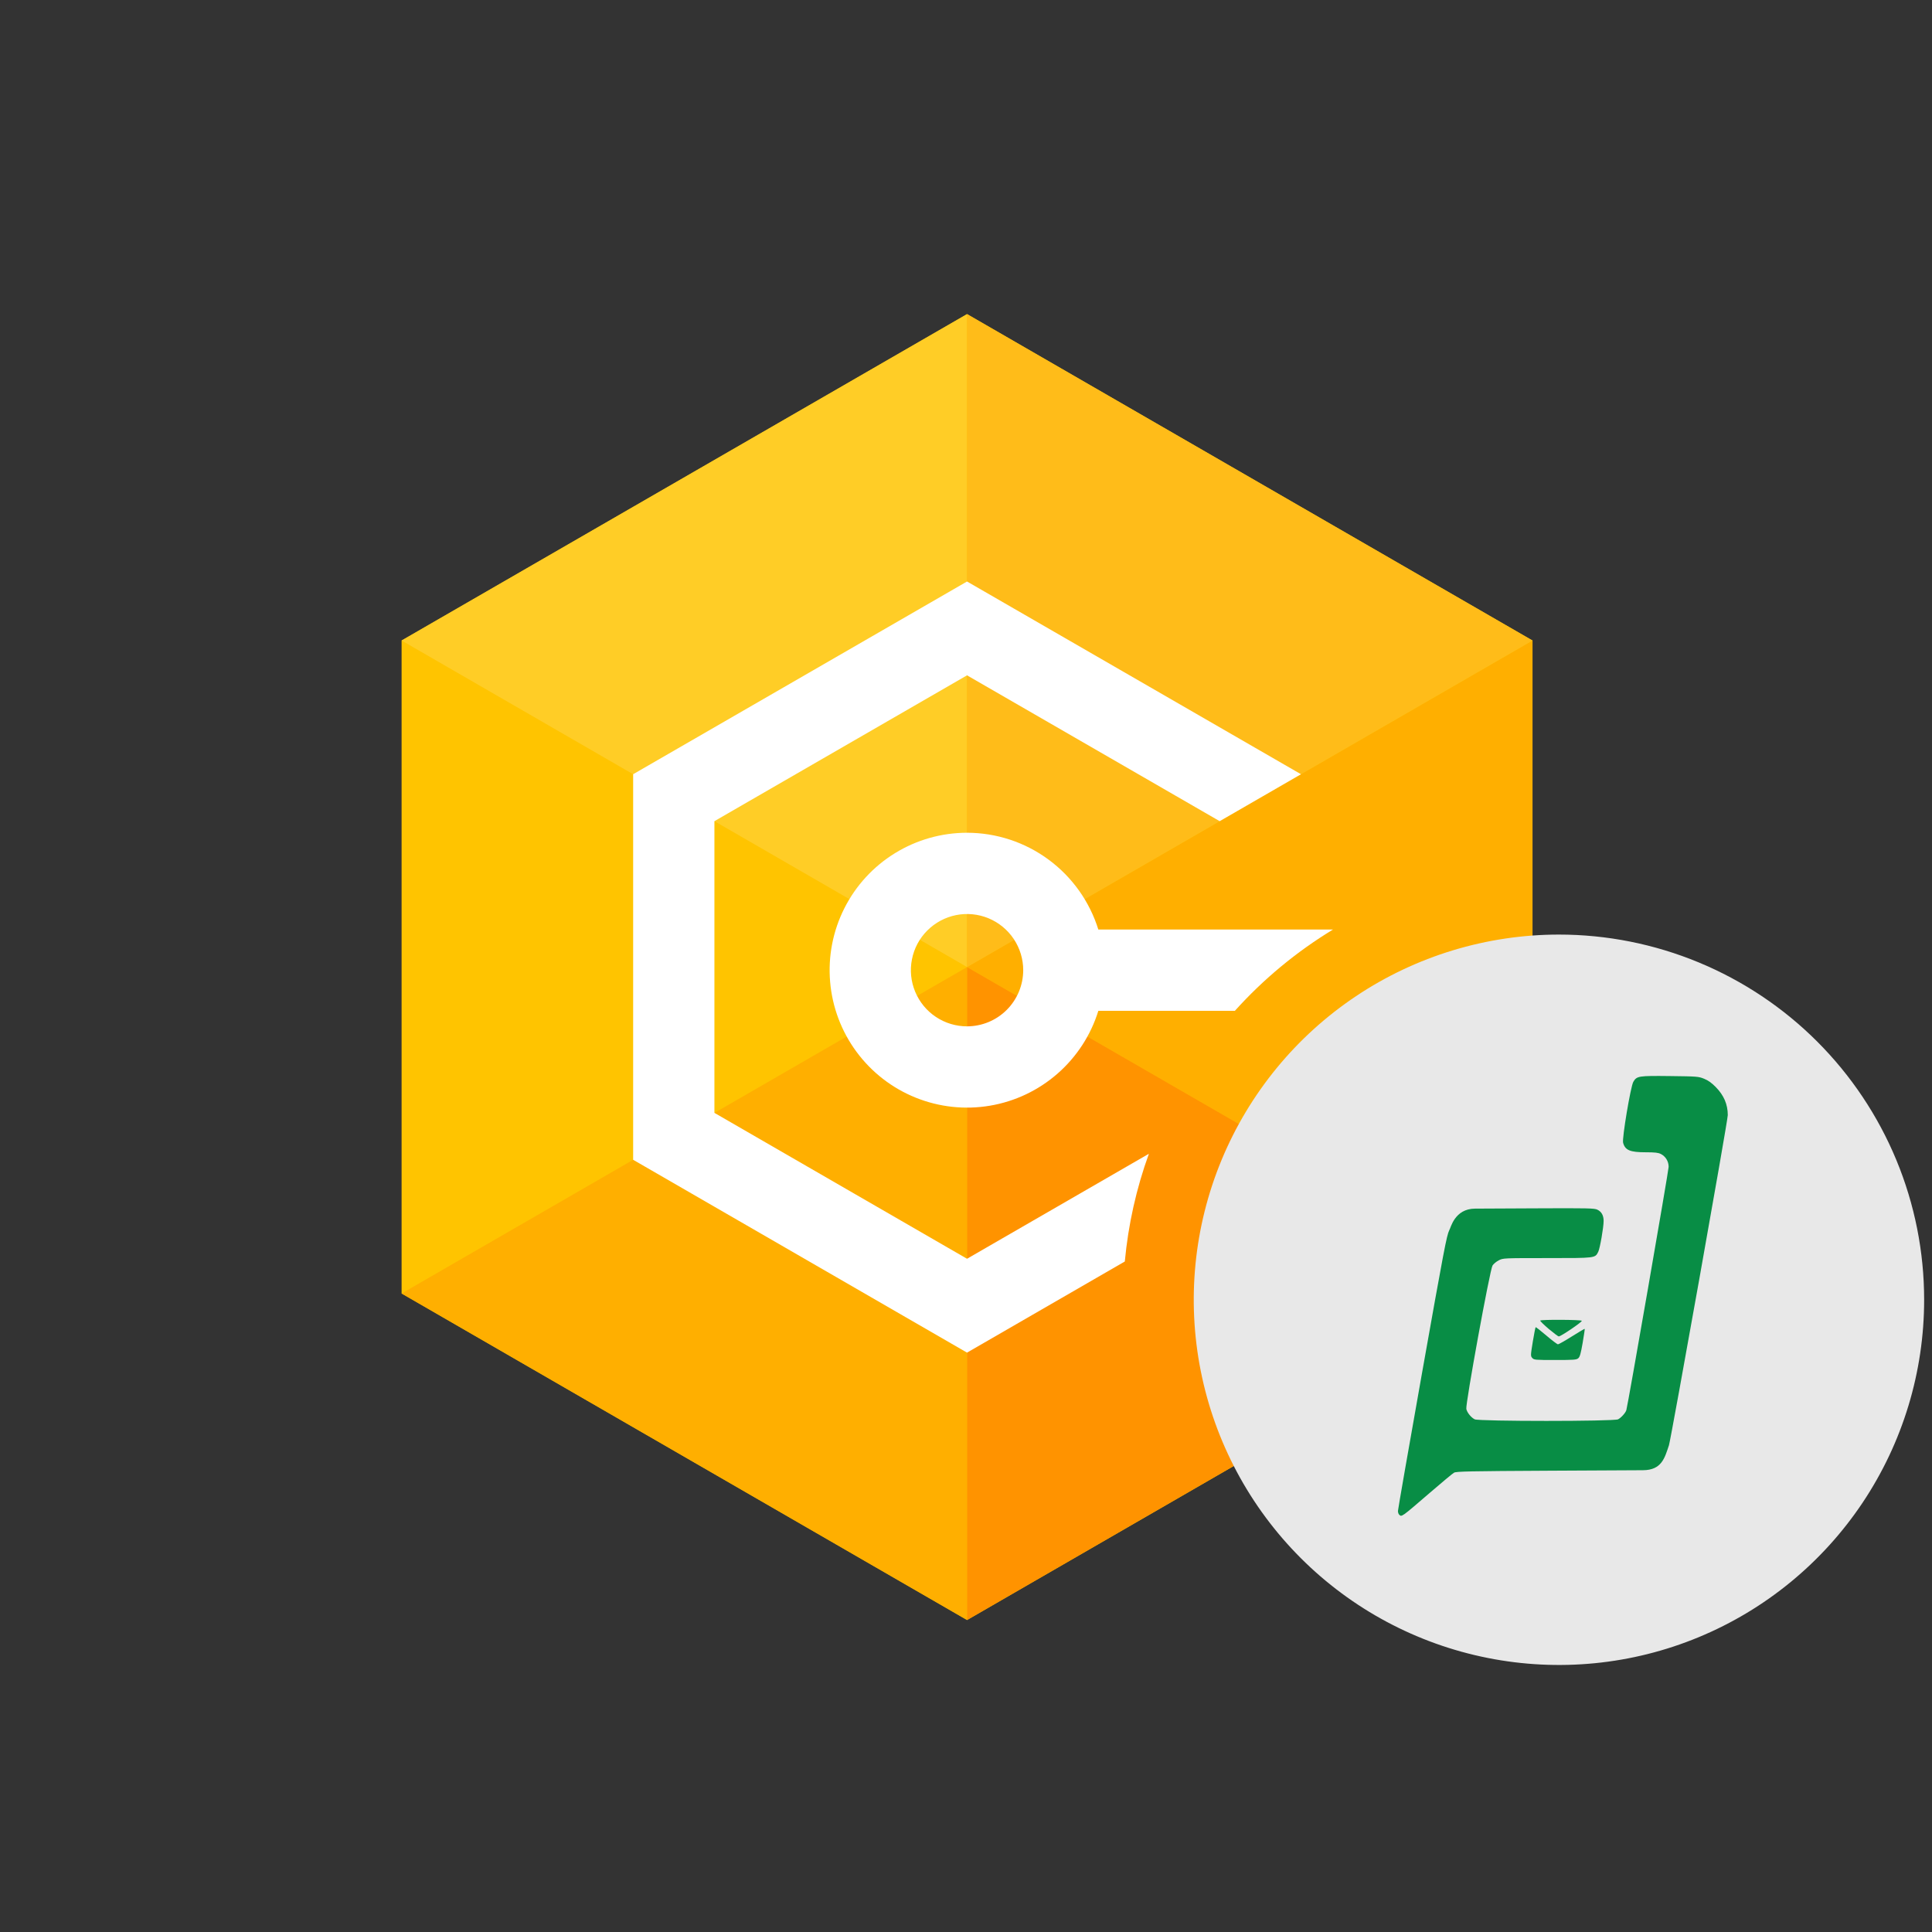 <svg viewBox="0 0 60 60" fill="none" xmlns="http://www.w3.org/2000/svg">
<rect x="0" y="0" width="60" height="60" fill="#333333" stroke="none"/>
<path d="M47.593 19.892V40.17L30.033 50.311L12.472 40.17V19.892L30.033 9.755L47.593 19.892Z" fill="#FFC400"/>
<path d="M30.033 9.755L12.472 19.892L30.033 30.033V9.754V9.755Z" fill="#FFCD26"/>
<path d="M30.033 30.033L12.472 40.17L30.033 50.311V50.311V30.033Z" fill="#FFAF00"/>
<path d="M47.593 19.892L30.033 30.033L47.593 40.17V19.892Z" fill="#FFAF00"/>
<path d="M30.033 9.754V30.033L47.593 19.892L30.033 9.755" fill="#FFBC19"/>
<path d="M30.033 30.033V50.311L47.593 40.169L30.033 30.033Z" fill="#FF9300"/>
<path d="M30.032 25.862C29.243 25.862 28.468 26.081 27.796 26.495C27.123 26.909 26.579 27.501 26.223 28.206C25.867 28.911 25.713 29.701 25.78 30.488C25.846 31.274 26.129 32.028 26.598 32.663C27.066 33.298 27.702 33.792 28.434 34.087C29.166 34.383 29.966 34.47 30.745 34.338C31.523 34.207 32.25 33.861 32.844 33.341C33.438 32.821 33.877 32.146 34.11 31.392H38.35C39.237 30.406 40.264 29.556 41.397 28.868H34.11C33.839 27.998 33.298 27.237 32.564 26.696C31.831 26.155 30.944 25.863 30.032 25.862ZM30.032 31.874C29.687 31.874 29.35 31.772 29.063 31.58C28.776 31.389 28.553 31.116 28.421 30.797C28.289 30.479 28.254 30.128 28.322 29.79C28.389 29.451 28.555 29.14 28.799 28.897C29.043 28.653 29.354 28.487 29.692 28.419C30.03 28.352 30.381 28.386 30.7 28.518C31.019 28.651 31.291 28.874 31.483 29.161C31.674 29.448 31.777 29.785 31.777 30.13C31.776 30.592 31.592 31.036 31.265 31.363C30.938 31.69 30.495 31.874 30.032 31.874Z" fill="white"/>
<path d="M35.68 35.831L30.032 39.092L22.187 34.561V25.502L30.032 20.973L37.878 25.502V25.502L40.402 24.045V24.044L30.032 18.059L19.663 24.044V36.018L30.032 42.007L34.932 39.177C35.038 38.034 35.289 36.91 35.68 35.831Z" fill="white"/>
<path fill-rule="evenodd" clip-rule="evenodd" d="M59.756 40.366C59.756 42.609 59.091 44.802 57.845 46.667C56.598 48.532 54.827 49.986 52.755 50.844C50.682 51.703 48.402 51.927 46.202 51.489C44.002 51.052 41.981 49.972 40.395 48.386C38.809 46.8 37.729 44.779 37.291 42.579C36.853 40.379 37.078 38.099 37.936 36.026C38.795 33.954 40.248 32.182 42.113 30.936C43.978 29.69 46.171 29.025 48.414 29.024C49.903 29.024 51.378 29.318 52.754 29.888C54.13 30.458 55.381 31.293 56.434 32.346C57.487 33.399 58.323 34.65 58.893 36.026C59.463 37.402 59.756 38.877 59.756 40.366Z" fill="#E8E8E8"/>
<path d="M43.451 47.037C43.431 47.017 43.414 46.966 43.415 46.923C43.415 46.88 43.753 44.943 44.166 42.619C44.846 38.796 44.926 38.374 45.009 38.204C45.055 38.138 45.169 37.538 45.81 37.535L47.656 37.526C49.33 37.518 49.512 37.522 49.608 37.568C49.737 37.63 49.802 37.747 49.802 37.918C49.802 38.115 49.688 38.771 49.635 38.876C49.535 39.075 49.561 39.071 48.049 39.071C46.691 39.071 46.68 39.072 46.547 39.14C46.473 39.177 46.385 39.25 46.352 39.301C46.271 39.424 45.507 43.61 45.538 43.756C45.563 43.87 45.682 44.018 45.797 44.078C45.925 44.144 50.124 44.144 50.252 44.078C50.347 44.028 50.482 43.878 50.507 43.795C50.556 43.634 51.821 36.354 51.821 36.238C51.821 36.067 51.728 35.914 51.579 35.838C51.497 35.797 51.397 35.785 51.108 35.785C50.622 35.785 50.47 35.721 50.407 35.49C50.37 35.355 50.641 33.74 50.724 33.598C50.831 33.415 50.884 33.407 51.86 33.418C52.705 33.428 52.747 33.431 52.921 33.501C53.05 33.553 53.154 33.627 53.284 33.759C53.536 34.015 53.657 34.296 53.658 34.629C53.659 34.811 51.891 44.704 51.831 44.883C51.699 45.276 51.608 45.656 51.023 45.659L48.13 45.674C45.634 45.687 45.226 45.696 45.157 45.735C45.112 45.76 44.775 46.041 44.406 46.359C43.513 47.129 43.53 47.117 43.451 47.037ZM47.586 42.173C47.532 42.112 47.532 42.1 47.602 41.669C47.642 41.427 47.682 41.224 47.691 41.218C47.701 41.212 47.851 41.329 48.025 41.478C48.199 41.627 48.36 41.748 48.384 41.749C48.407 41.749 48.602 41.639 48.816 41.504C49.031 41.369 49.21 41.263 49.215 41.268C49.22 41.273 49.191 41.469 49.151 41.703C49.093 42.038 49.064 42.141 49.014 42.182C48.959 42.23 48.877 42.236 48.297 42.236C47.675 42.236 47.639 42.233 47.586 42.173ZM48.095 41.269C47.943 41.14 47.825 41.024 47.833 41.011C47.855 40.976 49.102 40.983 49.124 41.018C49.144 41.05 48.472 41.507 48.408 41.504C48.388 41.503 48.247 41.397 48.095 41.269Z" fill="#088D45"/>
</svg>
